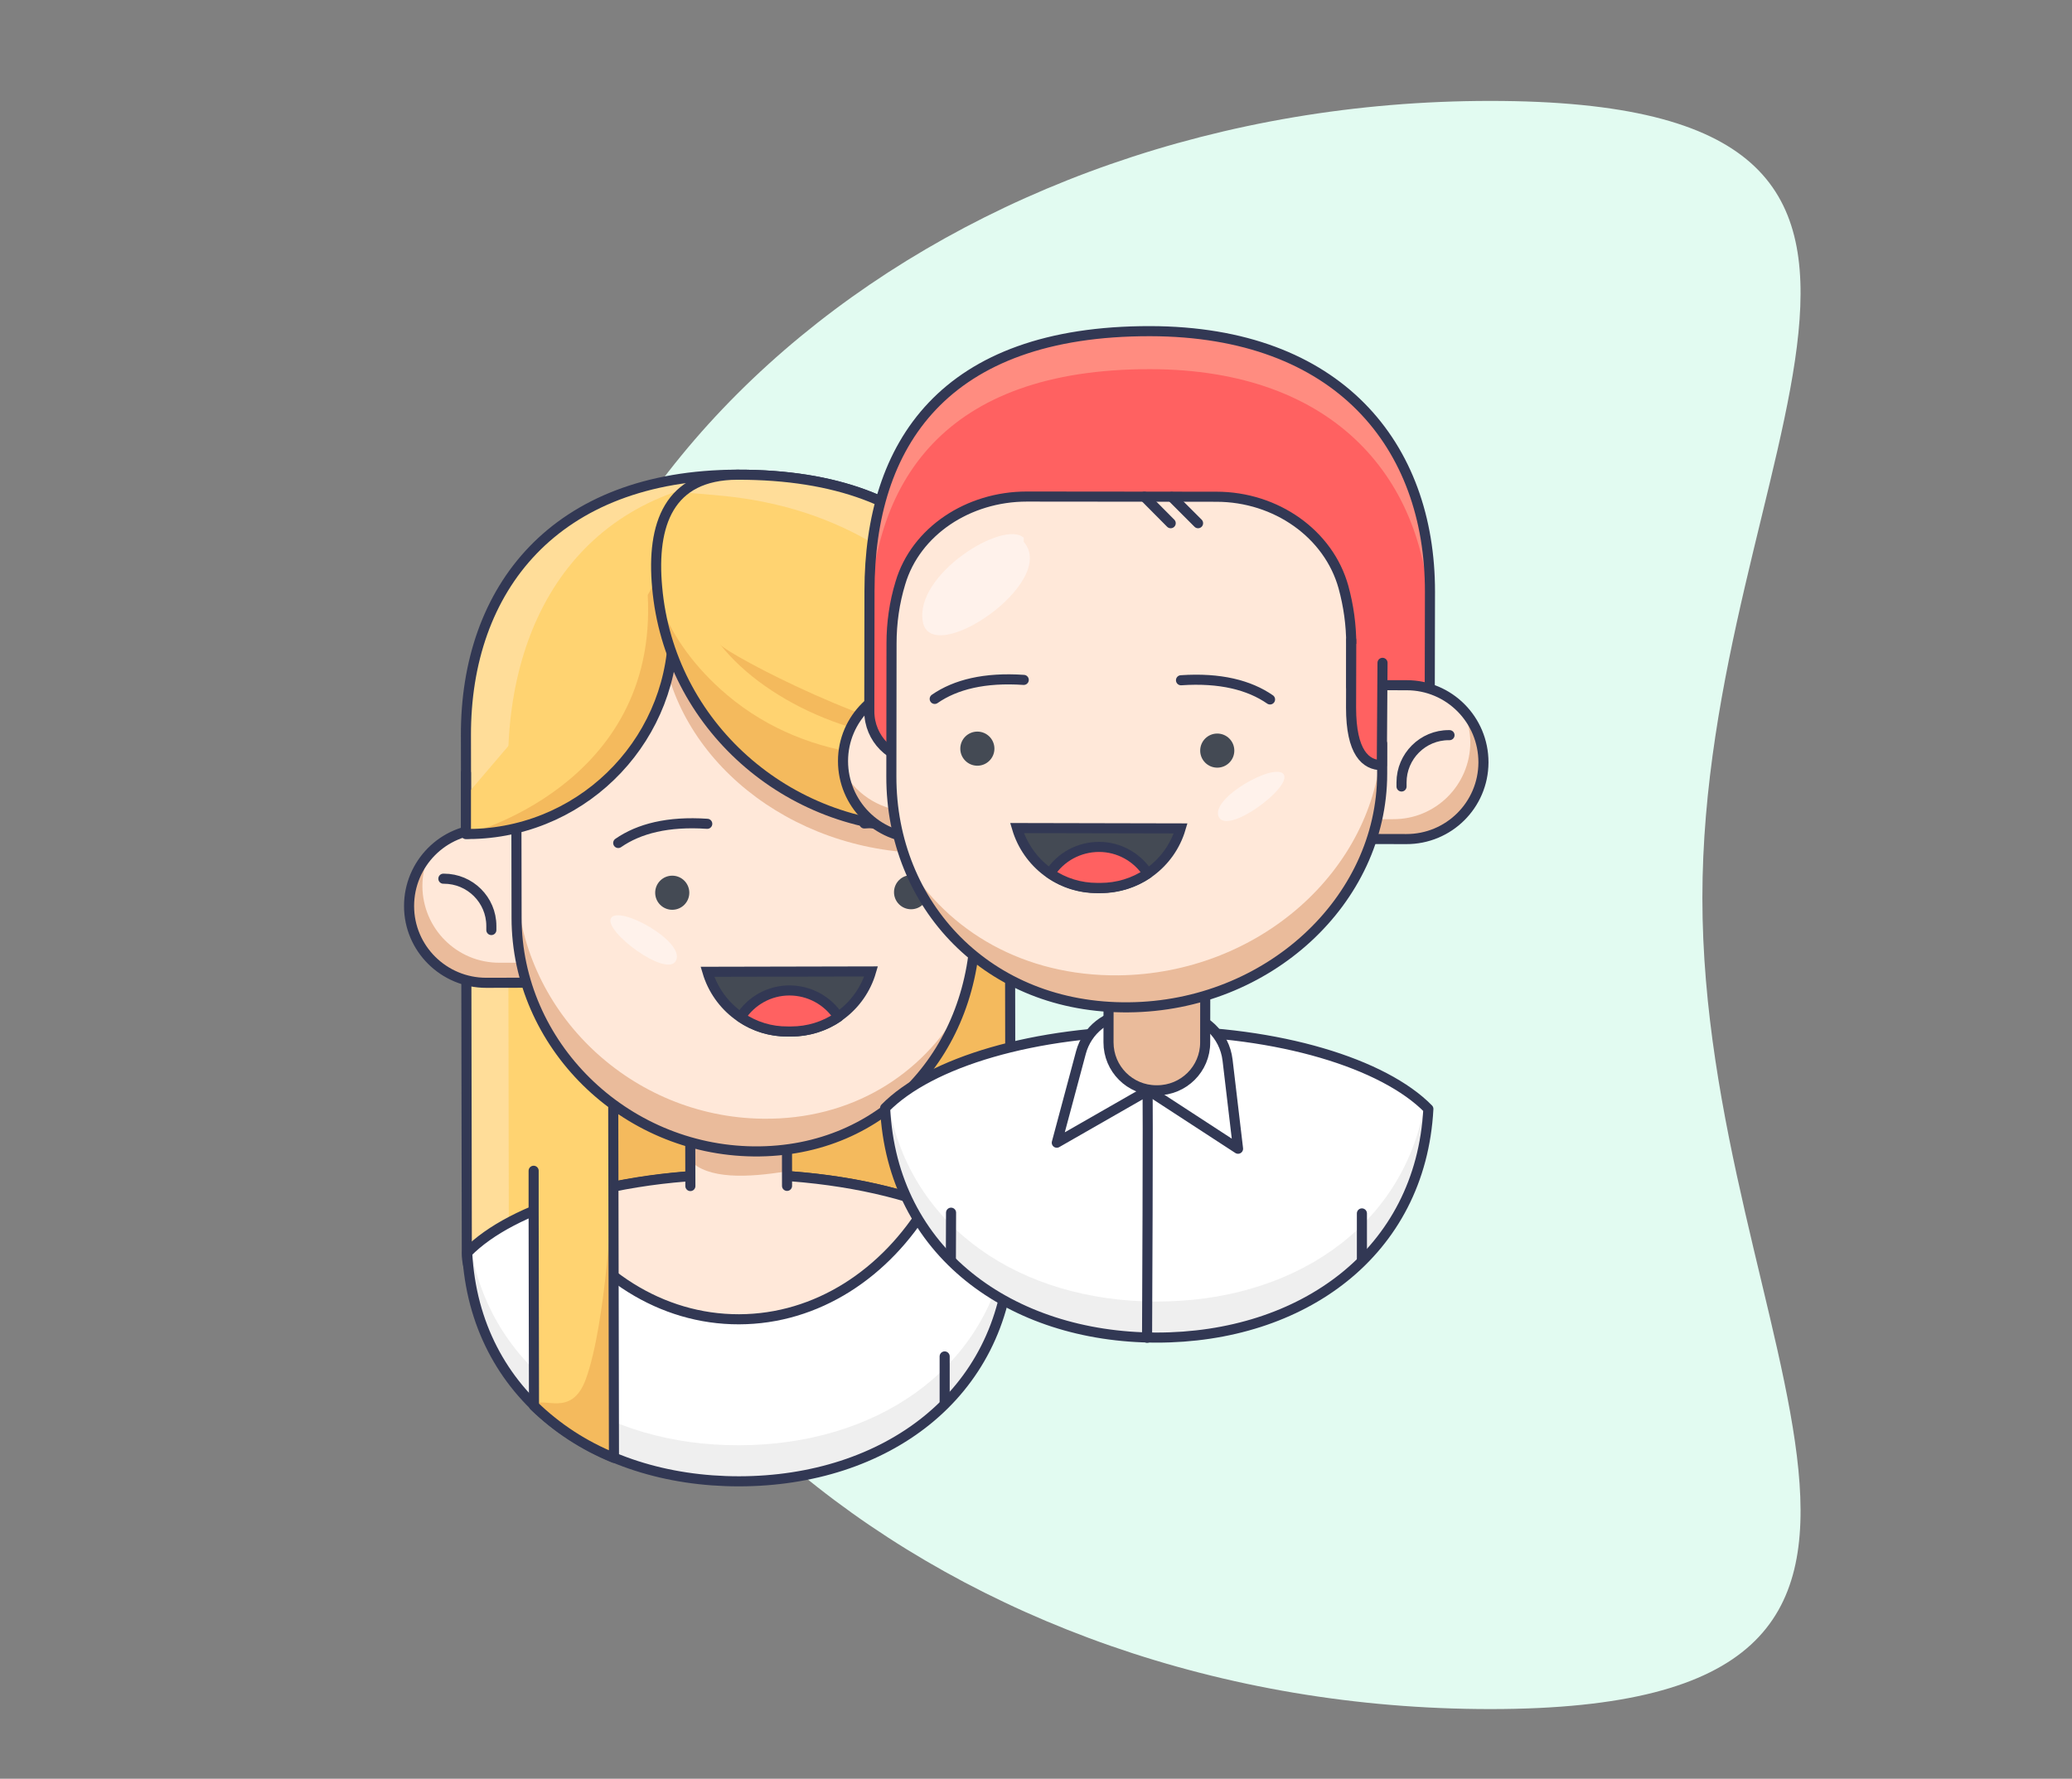 <?xml version="1.0" encoding="utf-8"?>
<!-- Generator: Adobe Illustrator 25.4.1, SVG Export Plug-In . SVG Version: 6.00 Build 0)  -->
<svg version="1.1" id="Layer" xmlns="http://www.w3.org/2000/svg" xmlns:xlink="http://www.w3.org/1999/xlink" x="0px" y="0px"
	 viewBox="0 0 1166 1001.2" style="enable-background:new 0 0 1166 1001.2;" xml:space="preserve">
<rect x="0" y="0" width="1166" height="1001.2" fill="#808080" stroke="none"/>
<style type="text/css">
	.st0{fill:#E2FBF1;}
	.st1{fill:#FFE8D9;stroke:#323854;stroke-width:5.675;stroke-linecap:round;stroke-linejoin:round;}
	.st2{fill:#FFD371;}
	.st3{fill:#FFDD99;}
	.st4{fill:#F4BA5D;}
	.st5{fill:none;stroke:#323854;stroke-width:5.675;stroke-linecap:round;stroke-linejoin:round;}
	.st6{fill:#FFFFFF;}
	.st7{fill:#EFEFEF;}
	.st8{fill:#FFE8D9;}
	.st9{fill:#EABB9B;}
	.st10{fill:#444A54;}
	.st11{fill:#444A54;stroke:#323854;stroke-width:5.675;stroke-linecap:round;stroke-miterlimit:10;}
	.st12{fill:#FF6161;}
	.st13{fill:#FFF2EB;}
	.st14{fill:#FF8C80;}
	.st15{fill:#FFFFFF;stroke:#323854;stroke-width:5.675;stroke-linecap:round;stroke-linejoin:round;}
	.st16{fill:#FF6161;stroke:#323854;stroke-width:5.675;stroke-linecap:round;stroke-linejoin:round;}
	.st17{fill:#444A54;stroke:#323854;stroke-width:5.675;stroke-miterlimit:10;}
	.st18{fill:#FFD371;stroke:#323854;stroke-width:5.675;stroke-linecap:round;stroke-linejoin:round;}
</style>
<path class="st0" d="M838.7,56.8c303.2,0,119.3,198.6,119.3,448.6s183.9,456.6-119.3,456.6s-549-202.7-549-452.6
	S535.5,56.8,838.7,56.8z"/>
<g id="Color_Images">
	<g id="Woman">
		<path class="st1" d="M499,552.8l39.3-0.1c23.9,0,43.2-19.5,43.2-43.4l0,0l0,0c0-23.9-19.4-43.2-43.4-43.2l-39.3,0.1"/>
		<path class="st2" d="M541.9,733.4c14.8-0.1,26.8-12.6,26.8-27.8l-0.5-292.3C568,331,527.7,267,414.9,267.2
			c-102.9,0.2-152.9,64.3-152.7,146.7l0.5,291.6c0,15.6,12.7,28.3,28.3,28.3C349.8,733.9,484.3,733.9,541.9,733.4z"/>
		<path class="st3" d="M432.5,267.7c-5.7-0.3-11.7-0.5-17.7-0.5c-102.9,0.2-152.9,64.3-152.7,146.7l0.6,291.6
			c0,13.9,10,25.7,23.7,28l-0.5-302.2C285.5,341.1,333.6,270.5,432.5,267.7z"/>
		<path class="st4" d="M568.1,413.3c-0.2-76.4-34.8-137-129.8-145.2c0.2,0.4,0.3,0.9,0.3,1.5c-0.1,44.8-6.5,89.9-23,131.7
			c-8.1,20.7-17.7,41-31.2,58.8c-12,15.7-26.2,29.6-38,45.5v228.3c65.4,0,152.3,0,195.6-0.4c14.8-0.1,26.8-12.6,26.8-27.8
			L568.1,413.3z"/>
		<path class="st5" d="M541.9,733.4c14.8-0.1,26.8-12.6,26.8-27.8l-0.5-292.3C568,331,527.7,267,414.9,267.2
			c-102.9,0.2-152.9,64.3-152.7,146.7l0.5,291.6c0,15.6,12.7,28.3,28.3,28.3C349.8,733.9,484.3,733.9,541.9,733.4z"/>
		<path class="st6" d="M262.9,705.1c4.3,80.8,71.2,128.8,153.1,128.7c82-0.1,148.7-48.3,152.6-129.2
			c-25.2-25.7-84.3-43.7-152.9-43.5C347.1,661.3,288.1,679.4,262.9,705.1z"/>
		<path class="st7" d="M415.9,813.5c-75.6,0.2-138.3-40.6-150.9-110.4c-0.7,0.6-1.5,1.5-2.1,2c4.3,80.8,71.2,128.8,153.1,128.7
			c82-0.1,148.7-48.3,152.6-129.2c-0.6-0.6-1.5-1.5-2.1-2C554.1,772.4,491.6,813.4,415.9,813.5z"/>
		<path class="st5" d="M262.9,705.1c4.3,80.8,71.2,128.8,153.1,128.7c82-0.1,148.7-48.3,152.6-129.2
			c-25.2-25.7-84.3-43.7-152.9-43.5C347.1,661.3,288.1,679.4,262.9,705.1z"/>
		<path class="st1" d="M415.9,742.6c43.9-0.1,82.6-25.8,106.1-65.1c-28.8-10.3-65.8-16.5-106.2-16.5c-40.4,0.1-77.5,6.4-106.2,16.8
			C333.1,717.1,371.9,742.7,415.9,742.6z"/>
		<polyline class="st8" points="388.5,667.6 388.3,590.4 442.8,590.3 442.9,667.5 		"/>
		<path class="st9" d="M442.8,659.3l-0.1-69.1l-54.4,0.1l0.1,63C398.4,663.7,420.2,663,442.8,659.3z"/>
		<polyline class="st5" points="442.9,667.5 442.8,590.3 388.3,590.4 388.5,667.6 		"/>
		<line class="st5" x1="531.6" y1="763.5" x2="531.6" y2="789.1"/>
		<path class="st2" d="M300.3,659v22.5l0.2,109.8c13,12.6,28.2,22.5,45,29.3l-0.3-152.6l-0.1-44.5"/>
		<path class="st4" d="M345.3,667.9l0.3,152.6c-16.8-6.8-32-16.7-45-29.3c4.3-6.2,20.9,7.7,29.1-15
			C341.1,744.8,344.2,675,345.3,667.9z"/>
		<path class="st5" d="M300.3,659v22.5l0.2,109.8c13,12.6,28.2,22.5,45,29.3l-0.3-152.6l-0.1-44.5"/>
		<path class="st8" d="M317,553.1l-43.4,0.1c-23.9,0-43.4-19.3-43.4-43.2l0,0c0-23.9,19.3-43.4,43.2-43.4l51.6-0.1"/>
		<path class="st9" d="M237.7,498.7c0-6.2,1.4-12.4,3.9-17.9c-16.1,17.6-14.8,45,2.9,61.1c8,7.2,18.5,11.2,29.2,11.2L317,553l1-11.1
			h-36.9C257.2,542,237.8,522.7,237.7,498.7z"/>
		<path class="st5" d="M317,553.1l-43.4,0.1c-23.9,0-43.4-19.3-43.4-43.2l0,0c0-23.9,19.3-43.4,43.2-43.4l51.6-0.1"/>
		<path class="st1" d="M249.5,494.6h0.3c14.7,0,26.7,11.9,26.7,26.6v2.3"/>
		<path class="st8" d="M377.9,360.5c-31.6,0-59.1,21-66.9,50.8c-2.7,10.5-4.1,21.4-4.1,32.3l-16.3,18.5l0.1,54.6
			c0.1,71.3,60.3,130.6,133.4,131.4c74.2,0.8,125-57.7,124.9-129.9l-0.1-74.9c0-11.5-1.6-23.1-4.7-34.1c-8.1-29-35.7-48.7-66.4-48.7
			L377.9,360.5z"/>
		<path class="st9" d="M544.2,409c-8.2-29-35.7-48.7-66.5-48.7l-99.7,0.2c-1.9,0-3.8,0.1-5.7,0.2c7.1,65.9,71.7,118.7,149.2,119.5
			c9.2,0.1,18.4-0.6,27.5-2v-35.1C548.9,431.6,547.3,420.1,544.2,409z"/>
		<path class="st9" d="M429.4,629.7c-73.9-0.8-135.1-59.2-138.6-130.6l-0.1,0.3v17c0.1,71.3,60.3,130.6,133.4,131.4
			c56.5,0.6,99.3-33.1,116.6-81C518.9,605.1,479.2,630.3,429.4,629.7z"/>
		<path class="st9" d="M307.6,430.7c-0.4,4.1-0.6,8.3-0.6,12.5l0.6-1.3V430.7z"/>
		<path class="st5" d="M377.9,360.5c-31.6,0-59.1,21-66.9,50.8c-2.7,10.5-4.1,21.4-4.1,32.3l-16.3,18.5l0.1,54.6
			c0.1,71.3,60.3,130.6,133.4,131.4c74.2,0.8,125-57.7,124.9-129.9l-0.1-74.9c0-11.5-1.6-23.1-4.7-34.1c-8.1-29-35.7-48.7-66.4-48.7
			L377.9,360.5z"/>
		<circle class="st10" cx="378.3" cy="502.5" r="9.6"/>
		<circle class="st10" cx="512.7" cy="502.2" r="9.6"/>
		<path class="st5" d="M347.9,474.5c11.7-8.1,28-12.3,50.1-10.8"/>
		<path class="st5" d="M536.5,474.2c-11.7-8.1-28-12.2-50.1-10.7"/>
		<path class="st11" d="M398.1,547c5.9,19.9,24.2,33.7,45.1,33.6h2c20.8,0,39.2-13.8,45-33.8L398.1,547z"/>
		<path class="st2" d="M376.8,313.5l2,36.8c2,63.8-48.3,117.1-112.1,119.1c-1,0-2.2,0-3.3,0.1h-1.2v-21.6"/>
		<path class="st4" d="M378.7,350.4l-2-36.8l-12.2,21.3c5.9,107.9-102.4,134.8-102.4,134.8h1.2c63.9-0.1,115.6-52,115.5-115.9
			C378.7,352.6,378.7,351.5,378.7,350.4z"/>
		<path class="st5" d="M376.8,313.5l2,36.8c2,63.8-48.3,117.1-112.1,119.1c-1,0-2.2,0-3.3,0.1h-1.2v-34.4"/>
		<path class="st2" d="M568.2,465.8l-0.1-52.5C568,331,527.7,267,414.9,267.2c-38.6,0.1-48.3,28.1-45.1,63.3
			c6.8,77.6,73.4,136.2,151.3,135.7L568.2,465.8z"/>
		<path class="st3" d="M407.8,279.2c29,3,56.2,10.9,82.1,25.8c71.4,40.8,78.2,108.2,78.2,108.2C568,331,527.7,267,414.9,267.2
			c-13.9,0-23.9,3.7-31,10C391.8,277.7,399.7,278.4,407.8,279.2z"/>
		<path class="st4" d="M405.3,387.8c-16-14.5-28-31.4-34.8-50.5c10,74.1,74.9,129.4,150.4,128.9l47.2-0.3l-0.1-47.8
			C512,433.4,450.1,428.4,405.3,387.8z"/>
		<path class="st5" d="M568.2,465.8l-0.1-52.5C568,331,527.7,267,414.9,267.2c-38.6,0.1-48.3,28.1-45.1,63.3
			c6.8,77.6,73.4,136.2,151.3,135.7L568.2,465.8z"/>
		<path class="st12" d="M444.2,557.5c-11.1,0-21.4,5.7-27.4,15c7.8,5.4,17,8.2,26.5,8.1h2c9.4,0,18.7-2.8,26.5-8.2
			C465.7,563.1,455.4,557.5,444.2,557.5z"/>
		<path class="st5" d="M444.2,557.5c-11.1,0-21.4,5.7-27.4,15c7.8,5.4,17,8.2,26.5,8.1h2c9.4,0,18.7-2.8,26.5-8.2
			C465.7,563.1,455.4,557.5,444.2,557.5z"/>
		<path class="st4" d="M540.1,416.2c-50.8,5-108-19.5-134.8-53.4C410.3,368.9,496.3,413.9,540.1,416.2z"/>
		<path class="st13" d="M343.9,516.7c-4.7,7.2,31.9,34.5,36.6,23.8C385.3,529.8,348.6,509.5,343.9,516.7z"/>
	</g>
</g>
<g id="Color_Images_1_">
	<g id="Man">
		<path class="st8" d="M557.1,385.3l-39.3-0.1c-23.9,0-43.4,19.3-43.4,43.2l0,0l0,0c0,23.9,19.3,43.4,43.2,43.4l39.3,0.1"/>
		<path class="st9" d="M475,434.8c3,21.2,21.3,37.1,42.7,37.1l39.3,0.1l0.1-86.6h-5.4l-0.1,71.4l-39.3-0.1
			C497,456.5,482.7,448.2,475,434.8z"/>
		<path class="st5" d="M557.1,385.3l-39.3-0.1c-23.9,0-43.4,19.3-43.4,43.2l0,0l0,0c0,23.9,19.3,43.4,43.2,43.4l39.3,0.1"/>
		<path class="st12" d="M804.5,428.6l0.2-95.5c0.1-82.3-51.4-146.5-157.4-146.7c-116.3-0.2-157.9,63.8-158,146.1l-0.1,67.9
			c0,15.3,12.3,27.7,27.6,27.8C593.7,428.8,804.5,428.6,804.5,428.6z"/>
		<path class="st14" d="M804.7,350.6V333c0.1-82.3-51.4-146.5-157.4-146.7c-116.3-0.2-157.9,63.8-158,146.1l-0.1,67.9
			c0,0.3,0,0.5,0,0.8l0.1-47.2c0.1-82.3,41.7-146.3,158-146.1C751.5,207.9,803.2,270.1,804.7,350.6z"/>
		<path class="st5" d="M804.5,428.6l0.2-95.5c0.1-82.3-51.4-146.5-157.4-146.7c-116.3-0.2-157.9,63.8-158,146.1l-0.1,67.9
			c0,15.3,12.3,27.7,27.6,27.8C593.7,428.8,804.5,428.6,804.5,428.6z"/>
		<path class="st8" d="M740,385.6l51.6,0.1c23.9,0,43.2,19.4,43.2,43.4l0,0c0,0,0,0,0,0.1c-0.1,23.9-19.5,43.2-43.5,43.1l-43.4-0.1"
			/>
		<path class="st9" d="M784,461.1h-37.1l1,11.1l43.4,0.1c10.8,0,21.2-4,29.2-11.2c17.6-16.1,19-43.5,2.9-61.1c2.6,5.7,4,11.8,4,17.9
			C827.3,441.9,807.9,461.2,784,461.1z"/>
		<path class="st5" d="M740,385.6l51.6,0.1c23.9,0,43.2,19.4,43.2,43.4l0,0c0,0,0,0,0,0.1c-0.1,23.9-19.5,43.2-43.5,43.1l-43.4-0.1"
			/>
		<path class="st1" d="M788.7,442.7v-2.3c0-14.7,12-26.7,26.7-26.6h0.3"/>
		<path class="st6" d="M651,580.3c-68.8-0.2-127.7,17.7-152.9,43.4c3.9,81,70.6,129.1,152.6,129.2s148.8-47.8,153.1-128.7
			C778.7,598.6,719.7,580.4,651,580.3z"/>
		<path class="st7" d="M500.1,621.7c-0.6,0.6-1.5,1.4-2.1,2c3.9,81,70.6,129.1,152.6,129.2s148.8-47.8,153.1-128.7
			c-0.6-0.6-1.4-1.4-2.1-2c-12.6,69.8-75.4,110.6-150.9,110.4C575.2,732.6,512.5,691.6,500.1,621.7z"/>
		<path class="st5" d="M651,580.3c-68.8-0.2-127.7,17.7-152.9,43.4c3.9,81,70.6,129.1,152.6,129.2s148.8-47.8,153.1-128.7
			C778.7,598.6,719.7,580.4,651,580.3z"/>
		<path class="st15" d="M696.7,646.6l-5.9-49.9c-1.7-14.3-13.3-25.3-27.6-26.1c-4.1-0.2-8.3-0.4-12.2-0.4c-5.1,0-10.2,0.1-15.2,0.3
			c-13,0.5-24.1,9.3-27.5,21.9l-13.6,50.8l51.5-29.5L696.7,646.6z"/>
		<path class="st8" d="M623.8,586.7l0.1-77.3l54.4,0.1l-0.1,77.3c0,14.9-12.1,26.9-27,26.9h-0.5
			C635.9,613.7,623.8,601.7,623.8,586.7z"/>
		<path class="st9" d="M623.8,586.7l0.1-77.3l54.4,0.1l-0.1,77.3c0,14.9-12.1,26.9-27,26.9h-0.5
			C635.9,613.7,623.8,601.7,623.8,586.7z"/>
		<path class="st5" d="M623.8,586.7l0.1-77.3l54.4,0.1l-0.1,77.3c0,14.9-12.1,26.9-27,26.9h-0.5
			C635.9,613.7,623.8,601.7,623.8,586.7z"/>
		<path class="st8" d="M577.8,279.5c-33,0-62.5,19.6-71.1,48.6c-3.4,11.1-5,22.6-5,34.1l-0.1,74.9c-0.1,72.2,54.2,130.8,133.6,129.9
			c78.2-0.7,142.5-60,142.6-131.4v-17l-17.4-32.1v-23.8c0-10.9-1.5-21.7-4.4-32.3c-8.3-29.8-37.8-50.8-71.5-50.8L577.8,279.5z"/>
		<path class="st9" d="M510.4,486c18.5,48,64.3,81.7,124.7,81.1c78.2-0.7,142.5-60,142.6-131.4v-17l-0.2-0.3
			c-3.7,71.4-69.1,129.7-148.1,130.6C576.1,549.5,533.7,524.2,510.4,486z"/>
		<path class="st9" d="M759.7,361.2l0.6,1.3c0-4.2-0.2-8.3-0.6-12.5V361.2z"/>
		<path class="st9" d="M760.4,386.6l17.2,31.8c0.1-2,0.2-4.1,0.2-6.1v-17.7l-17.4-32.1c0,0.1,0,0.2,0,0.4L760.4,386.6z"/>
		<path class="st5" d="M577.8,279.5c-33,0-62.5,19.6-71.1,48.6c-3.4,11.1-5,22.6-5,34.1l-0.1,74.9c-0.1,72.2,54.2,130.8,133.6,129.9
			c78.2-0.7,142.5-60,142.6-131.4v-17l-17.4-32.1v-23.8c0-10.9-1.5-21.7-4.4-32.3c-8.3-29.8-37.8-50.8-71.5-50.8L577.8,279.5z"/>
		<path class="st16" d="M778,373.1l-0.4,57.6c-9.1,0-17.3-7.1-17.3-32.4l0.1-38"/>
		<circle class="st10" cx="685" cy="422.5" r="9.6"/>
		<circle class="st10" cx="550" cy="421.4" r="9.6"/>
		<path class="st5" d="M664.6,382.9c22-1.5,38.4,2.7,50.1,10.8"/>
		<path class="st5" d="M576.1,382.7c-22-1.5-38.4,2.6-50.1,10.7"/>
		<path class="st17" d="M572.3,466.1c5.9,19.9,24.1,33.8,45,33.8h2c20.8,0,39.2-13.6,45.1-33.6L572.3,466.1z"/>
		<path class="st18" d="M645.5,753c0,0,0.7-139.3,0.2-139.1"/>
		<line class="st5" x1="766.4" y1="708.7" x2="766.4" y2="683"/>
		<line class="st5" x1="535.1" y1="708.3" x2="535.2" y2="682.6"/>
		<line class="st5" x1="658.8" y1="294.5" x2="644" y2="279.6"/>
		<line class="st5" x1="674.2" y1="294.5" x2="659.4" y2="279.7"/>
		<path class="st12" d="M590.9,491.6c7.8,5.4,17,8.2,26.5,8.2h2c9.4,0,18.7-2.8,26.5-8.1c-6-9.3-16.3-15-27.4-15
			C607.3,476.7,596.9,482.3,590.9,491.6z"/>
		<path class="st5" d="M590.9,491.6c7.8,5.4,17,8.2,26.5,8.2h2c9.4,0,18.7-2.8,26.5-8.1c-6-9.3-16.3-15-27.4-15
			C607.3,476.7,596.9,482.3,590.9,491.6z"/>
		<path class="st13" d="M685.8,459.7c4.7,10.7,41.4-16.6,36.6-23.8C717.7,428.8,681.1,449.1,685.8,459.7z"/>
		<path class="st13" d="M576.1,305c19.8,22.7-52.1,71.4-56.8,44.9c-4.7-26.6,45.5-57.6,56.8-47.2"/>
	</g>
</g>
</svg>
